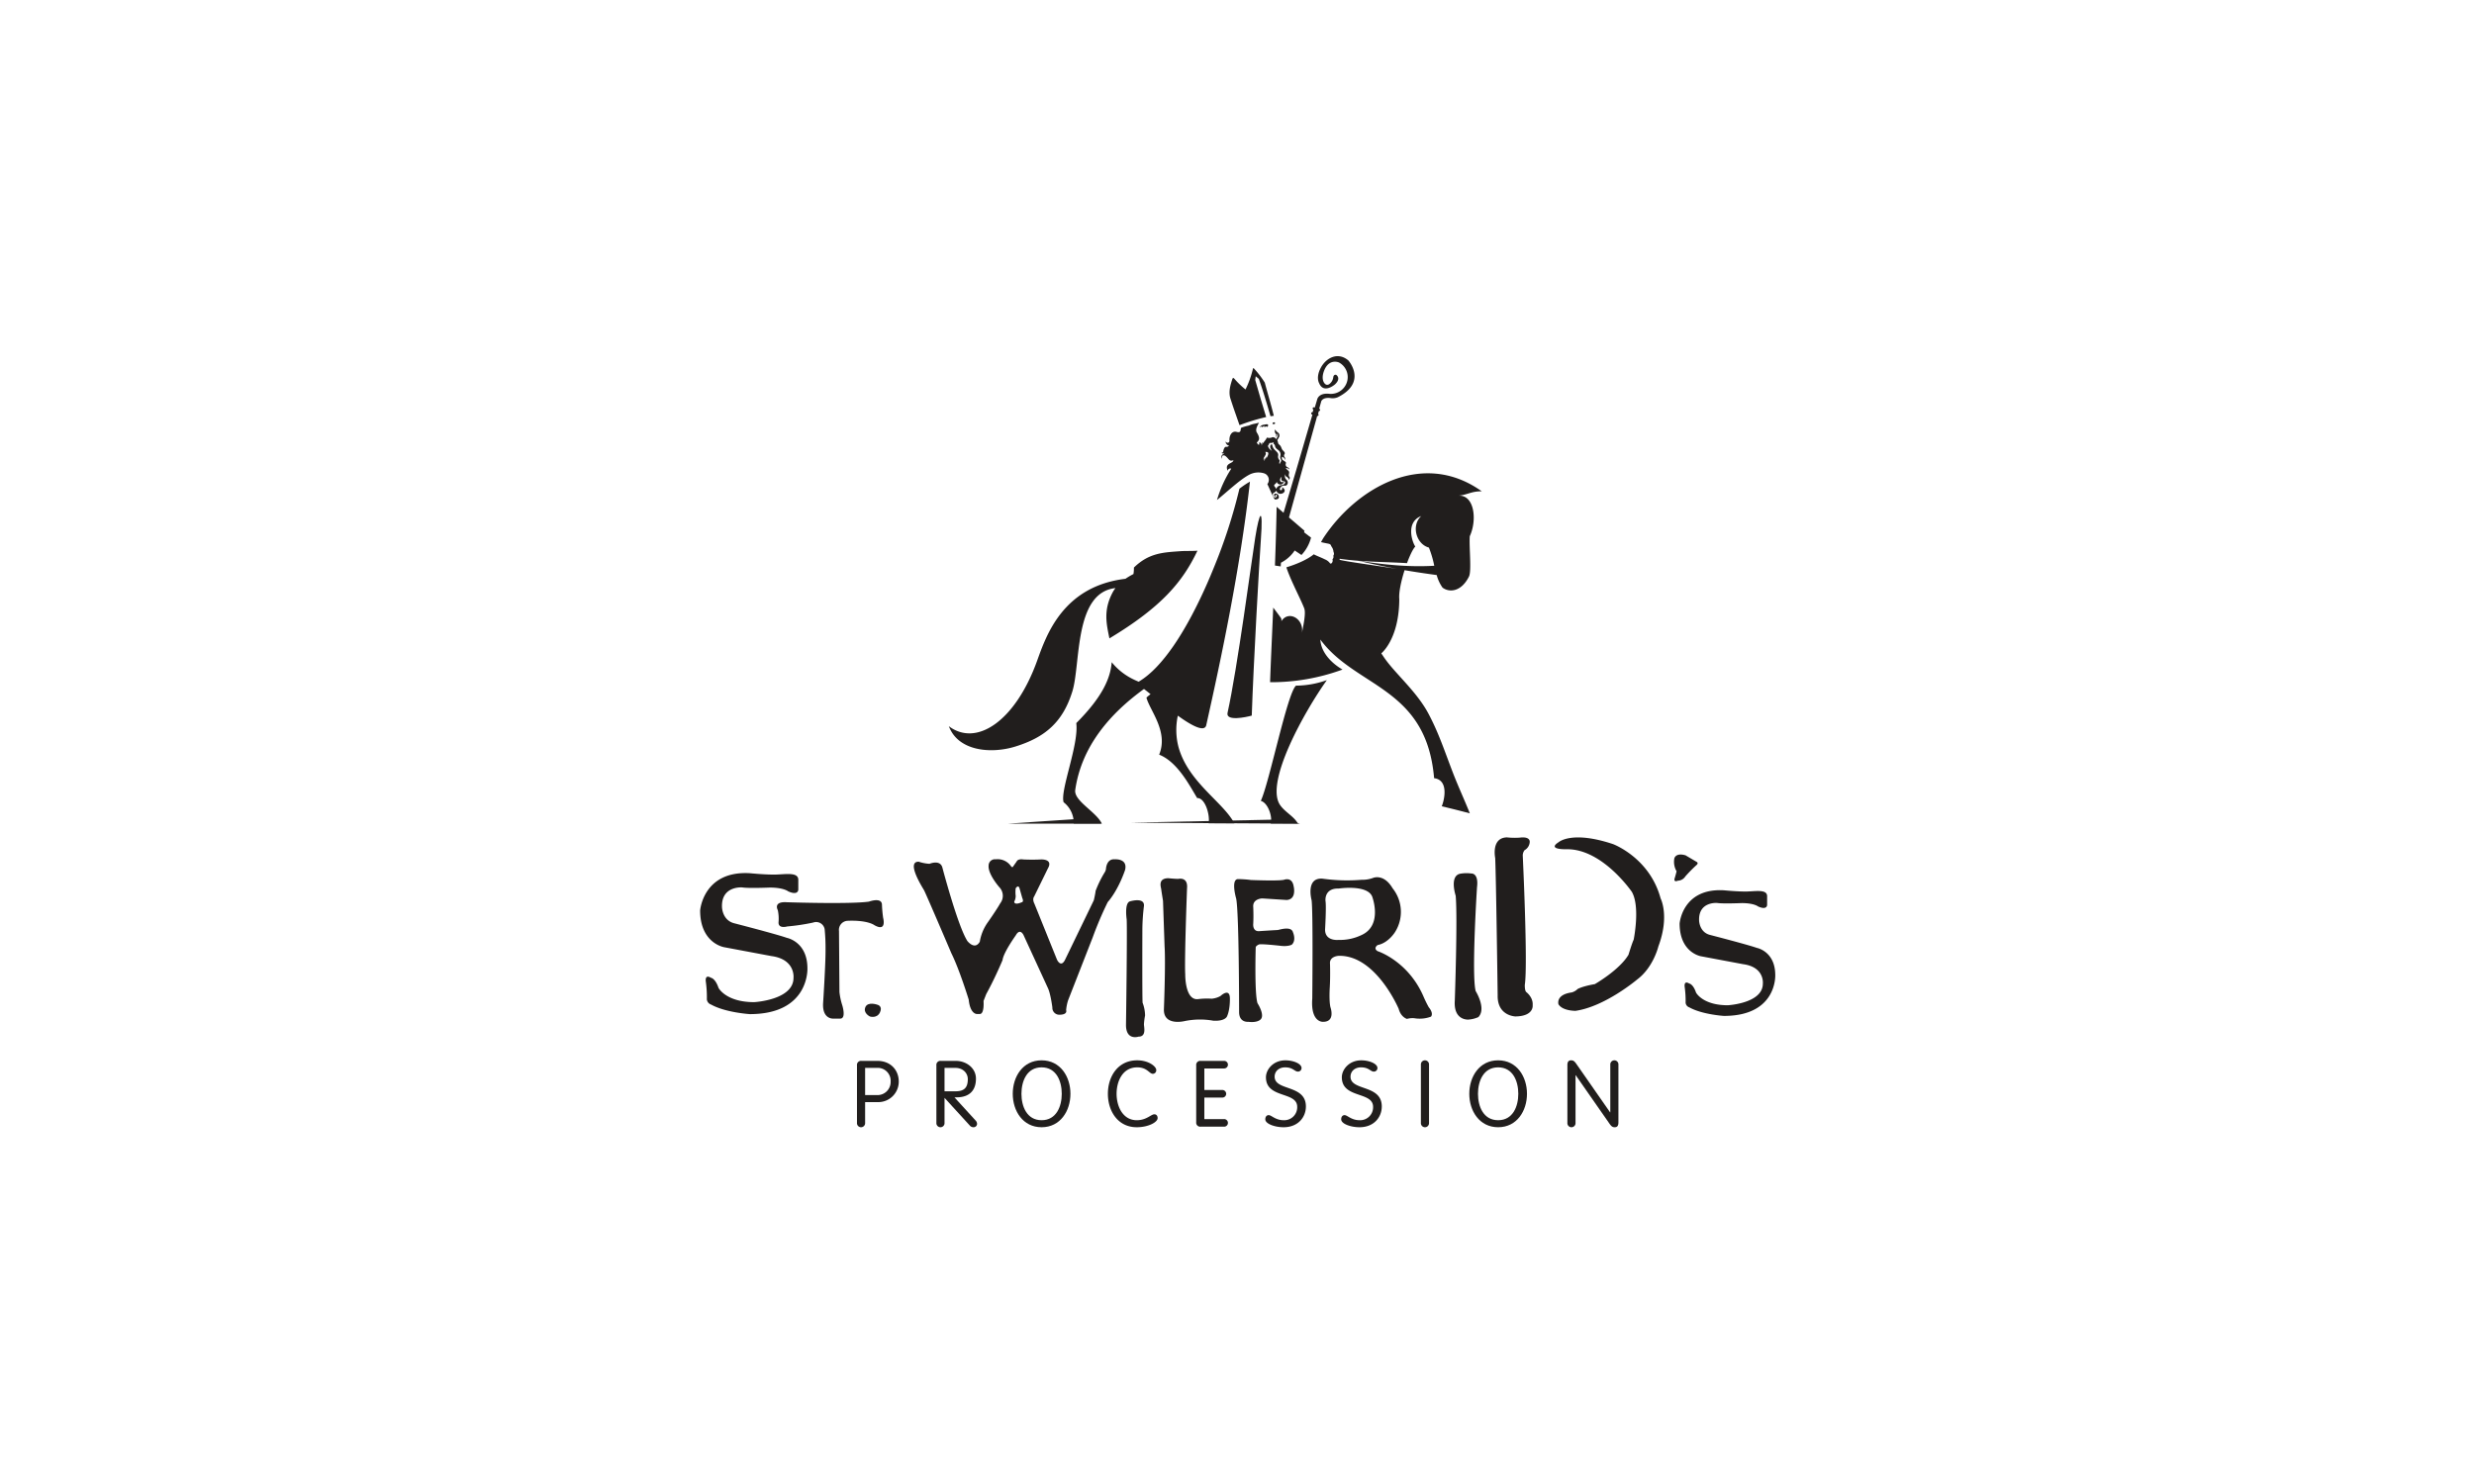 <svg xmlns="http://www.w3.org/2000/svg" xmlns:xlink="http://www.w3.org/1999/xlink" width="1000" height="600" viewBox="0 0 1000 600">
  <defs>
    <clipPath id="clip-path">
      <rect id="Rectangle_398" data-name="Rectangle 398" width="434.569" height="311.757" fill="#211e1d"/>
    </clipPath>
  </defs>
  <g id="Group_1421" data-name="Group 1421" transform="translate(-13462 -7783)">
    <rect id="Image_100" data-name="Image 100" width="1000" height="600" transform="translate(13462 7783)" fill="#fff"/>
    <g id="Group_1298" data-name="Group 1298" transform="translate(13745 7927)">
      <g id="Group_1297" data-name="Group 1297" clip-path="url(#clip-path)">
        <path id="Path_2194" data-name="Path 2194" d="M66.788,310.468a1.648,1.648,0,1,1-3.289,0V287.186a1.62,1.62,0,0,1,1.756-1.794h6.5c5.344,0,8.633,3.738,8.633,8.371a8.284,8.284,0,0,1-8.521,8.3H66.788Zm0-11.249h4.858a5.3,5.3,0,0,0,5.456-5.456,5.213,5.213,0,0,0-5.606-5.531H66.788Z" transform="translate(-0.104 -0.466)" fill="#211e1d"/>
        <path id="Path_2195" data-name="Path 2195" d="M98.934,310.467a1.648,1.648,0,1,1-3.289,0V287.185a1.619,1.619,0,0,1,1.756-1.793h6.091c4.185,0,8.147,2.839,8.147,7.174,0,5.382-3.289,7.4-7.249,7.55l-1.421.037,8.483,9.3a2.008,2.008,0,0,1,.635,1.495,1.393,1.393,0,0,1-1.495,1.271,1.947,1.947,0,0,1-1.495-.748L98.934,300.34Zm0-12.781h4.485c3.437,0,4.932-1.457,4.932-4.895,0-2.466-1.943-4.56-5.007-4.56h-4.41Z" transform="translate(-0.156 -0.466)" fill="#211e1d"/>
        <path id="Path_2196" data-name="Path 2196" d="M138.225,285.167c7.586,0,11.659,6.614,11.659,13.528s-4.073,13.528-11.659,13.528-11.659-6.614-11.659-13.528,4.073-13.528,11.659-13.528m0,24.215c5.979,0,8.147-5.6,8.147-10.687s-2.167-10.688-8.147-10.688-8.147,5.606-8.147,10.688,2.167,10.688,8.147,10.688" transform="translate(-0.207 -0.465)" fill="#211e1d"/>
        <path id="Path_2197" data-name="Path 2197" d="M176.741,309.382c4,0,5.754-2.392,7.136-2.392.786,0,1.309.6,1.309,1.533,0,1.681-3.775,3.7-8.445,3.7-7.7,0-11.66-6.614-11.66-13.528s3.962-13.528,11.847-13.528c4.708,0,7.7,2.542,7.7,3.888a1.424,1.424,0,0,1-1.347,1.568c-1.494,0-2.241-2.616-6.352-2.616-5.9,0-8.333,5.606-8.333,10.688s2.5,10.688,8.147,10.688" transform="translate(-0.269 -0.465)" fill="#211e1d"/>
        <path id="Path_2198" data-name="Path 2198" d="M204.127,308.935h7.922a1.534,1.534,0,1,1,0,3.064h-9.455a1.62,1.62,0,0,1-1.756-1.794V287.186a1.62,1.62,0,0,1,1.756-1.794h9.455a1.534,1.534,0,1,1,0,3.064h-7.922v8.708h7.212a1.534,1.534,0,1,1,0,3.064h-7.212Z" transform="translate(-0.328 -0.466)" fill="#211e1d"/>
        <path id="Path_2199" data-name="Path 2199" d="M243.462,288.27a1.428,1.428,0,0,1-1.421,1.457c-1.458,0-1.943-1.719-5.231-1.719-2.429,0-4.223,1.533-4.223,3.775,0,5.867,12.631,3.064,12.631,12.032,0,4.41-3.214,8.408-9.006,8.408-3.512,0-7.4-1.345-7.4-3.214,0-.9.448-1.681,1.383-1.681,1.121,0,2.691,2.055,6.053,2.055a5.227,5.227,0,0,0,5.456-5.418c0-6.315-12.63-3.251-12.63-11.958,0-3.1,2.915-6.838,7.847-6.838,3.289,0,6.54,1.383,6.54,3.1" transform="translate(-0.373 -0.465)" fill="#211e1d"/>
        <path id="Path_2200" data-name="Path 2200" d="M274.189,288.27a1.428,1.428,0,0,1-1.421,1.457c-1.458,0-1.943-1.719-5.232-1.719-2.429,0-4.223,1.533-4.223,3.775,0,5.867,12.631,3.064,12.631,12.032,0,4.41-3.214,8.408-9.006,8.408-3.512,0-7.4-1.345-7.4-3.214,0-.9.448-1.681,1.383-1.681,1.121,0,2.691,2.055,6.053,2.055a5.227,5.227,0,0,0,5.456-5.418c0-6.315-12.63-3.251-12.63-11.958,0-3.1,2.915-6.838,7.847-6.838,3.289,0,6.54,1.383,6.54,3.1" transform="translate(-0.424 -0.465)" fill="#211e1d"/>
        <path id="Path_2201" data-name="Path 2201" d="M295.094,310.467a1.648,1.648,0,1,1-3.289,0V286.924a1.648,1.648,0,1,1,3.289,0Z" transform="translate(-0.476 -0.465)" fill="#211e1d"/>
        <path id="Path_2202" data-name="Path 2202" d="M323.061,285.167c7.586,0,11.659,6.614,11.659,13.528s-4.073,13.528-11.659,13.528-11.66-6.614-11.66-13.528,4.073-13.528,11.66-13.528m0,24.215c5.978,0,8.146-5.6,8.146-10.687s-2.167-10.688-8.146-10.688-8.147,5.606-8.147,10.688,2.167,10.688,8.147,10.688" transform="translate(-0.508 -0.465)" fill="#211e1d"/>
        <path id="Path_2203" data-name="Path 2203" d="M354.407,310.467a1.648,1.648,0,1,1-3.289,0V287.11c0-1.307.448-1.943,1.495-1.943.972,0,1.421.411,2.316,1.72l13.454,19.318h.074V286.924a1.648,1.648,0,1,1,3.289,0V310.28c0,1.307-.448,1.943-1.495,1.943-.972,0-1.42-.411-2.316-1.719l-13.453-19.319h-.075Z" transform="translate(-0.573 -0.465)" fill="#211e1d"/>
        <path id="Path_2204" data-name="Path 2204" d="M71.718,262.638s2.3.484,1.088,3.085-4.051,1.693-4.051,1.693-2.843-1.331-1.875-3.75,4.838-1.028,4.838-1.028" transform="translate(-0.109 -0.428)" fill="#211e1d"/>
        <path id="Path_2205" data-name="Path 2205" d="M0,224.449S1.21,208.3,20.079,209.39c0,0,6.653.665,10.645.544s8.951-1.028,8.951,2.117v3.991s0,2.541-4.112.666c0,0-1.815-1.513-7.379-1.513,0,0-8.709.363-11.189-.06,0,0-8.467-.726-8.165,7.923,0,0,.06,5.382,5.02,6.592,0,0,17.116,4.415,21.167,5.866,0,0,8.346,1.513,8.346,12.338,0,0,.908,18.508-23.285,18.508,0,0-9.8-.605-15.664-3.872a2.481,2.481,0,0,1-1.693-2.056,46.57,46.57,0,0,0-.423-7.2s-.544-3.145,2.057-1.572c0,0,1.754.181,3.084,4.112,0,0,2.964,5.746,14.394,5.746,0,0,15.907-.847,15.907-9.8,0,0,.892-7.515-8.951-8.83l-19.1-3.584S0,237.755,0,224.449" transform="translate(0 -0.342)" fill="#211e1d"/>
        <path id="Path_2206" data-name="Path 2206" d="M396.553,229.734s1.078-14.4,17.9-13.425c0,0,5.93.593,9.49.485s7.98-.917,7.98,1.887v3.558s0,2.264-3.667.593c0,0-1.617-1.348-6.577-1.348,0,0-7.764.323-9.975-.054,0,0-7.549-.647-7.279,7.063,0,0,.054,4.8,4.475,5.876,0,0,15.259,3.937,18.871,5.23,0,0,7.441,1.348,7.441,11,0,0,.809,16.5-20.758,16.5,0,0-8.735-.539-13.965-3.451a2.213,2.213,0,0,1-1.51-1.833,41.559,41.559,0,0,0-.377-6.416s-.485-2.8,1.833-1.4c0,0,1.564.162,2.751,3.667,0,0,2.642,5.122,12.832,5.122,0,0,14.18-.755,14.18-8.735,0,0,.8-6.7-7.979-7.871l-17.025-3.195s-8.64-1.389-8.64-13.25" transform="translate(-0.647 -0.353)" fill="#211e1d"/>
        <path id="Path_2207" data-name="Path 2207" d="M57.447,262.63s1.814,5.564-.787,5.564H53.818s-4.536.3-4.052-6.471c0,0,1.028-15.846.968-21.47a75.963,75.963,0,0,0-.363-8.226,3.487,3.487,0,0,0-4.656-2.662,85.17,85.17,0,0,1-10.464,1.572s-3.689,1.089-3.507-1.753a16.563,16.563,0,0,0-.3-4.839s-2.057-3.568,3.629-3.2c0,0,25.462.847,33.2-.243,0,0,5.02-1.875,5.261,1.089a52.2,52.2,0,0,0,.484,5.443s1.632,5.927-3.568,2.963c0,0-2.6-2.057-10.645-1.754a3.684,3.684,0,0,0-3.629,4.173l.182,24.616a26.155,26.155,0,0,0,1.088,5.2" transform="translate(-0.051 -0.36)" fill="#211e1d"/>
        <path id="Path_2208" data-name="Path 2208" d="M180.12,266.955a26.632,26.632,0,0,0-.453,3.538c0,1.179,1.088,4.99-2.177,4.99,0,0-5.081,1.723-5.081-4.717,0,0,.544-37.922.273-42.73,0,0-1-6.622,1.361-7.257,0,0,5.987-1.815,5.625,1.9a81.474,81.474,0,0,0-.635,9.344s-.091,27.307.09,29.756a14.914,14.914,0,0,1,1,5.172" transform="translate(-0.281 -0.36)" fill="#211e1d"/>
        <path id="Path_2209" data-name="Path 2209" d="M196.019,269.208s-8.528,2.087-8.256-4.9c0,0,.726-18.6.273-25.221l-.636-18.507s-.635-3.9-.726-4.717-1.451-4.355,2.812-4.446c0,0,2.812.273,4.083.273,0,0,3.991-1,3.537,3.81,0,0-1.088,29.032-.726,34.746,0,0-.181,10.524,5.081,10.071a29.217,29.217,0,0,1,5.625-.182,8.949,8.949,0,0,0,3.538-1.088s3.9-3.72,3.81,1.27c0,0,.091,4.264-1.179,6.986,0,0-.726,2-5.534,1.723a30.616,30.616,0,0,0-11.7.182" transform="translate(-0.304 -0.345)" fill="#211e1d"/>
        <path id="Path_2210" data-name="Path 2210" d="M221.924,269.481s-3.72.453-3.72-3.991c0,0,0-40.009-1.179-45.814,0,0-2.177-7.439.544-7.893a40.694,40.694,0,0,1,5.443.363s11.068.453,13.336-.091c0,0,3.266-1.361,3.9,2.631,0,0,1.361,5.261-2.812,5.534l-9.889-.635s-3.9.091-3.629,3.447c0,0,.182,3.629,0,6.8,0,0-.362,3.085,2.268,2.994,0,0,6.986-.453,7.53-.453s5.534-1.815,6.26.907c0,0,1.452,3.176-.453,4.99,0,0-1.452.908-4.808.453,0,0-7.167-.816-8.437-.544,0,0-1.361.544-1.361,1.27,0,0-.545,18.508.726,22.5,0,0,3.175,4.9,1.179,6.622,0,0-1.179,1.361-4.9.908" transform="translate(-0.353 -0.346)" fill="#211e1d"/>
        <path id="Path_2211" data-name="Path 2211" d="M294.914,263.582a45.386,45.386,0,0,1-2.177-4.446c-6.26-14.334-18.508-18.234-18.508-18.234-1.9-1.179,0-2.45,0-2.45,4.537-.906,7.167-5.442,7.167-5.442a15.267,15.267,0,0,0-1.088-17.51c-3.629-6.169-7.984-4.173-7.984-4.173a12.509,12.509,0,0,1-4.536.726A71.831,71.831,0,0,1,252,211.6c-6.986-.545-4.446,8.709-4.446,8.709.635,4.808.273,39.735.273,39.735-.726,9.707,4.263,9.435,4.263,9.435,5.262.091,3.085-5.9,3.085-5.9-.635-2.631-.273-7.983-.273-7.983.273-4.809.091-9.617.091-9.617-.272-2.993,3.447-3.175,3.447-3.175,15.059-.452,24.313,21.41,24.313,21.41.908,3.447,3.356,4.082,3.356,4.082a8.011,8.011,0,0,1,2.994-.272,13.1,13.1,0,0,0,6.713-.636c1.18-1.451-.906-3.81-.906-3.81m-27.307-29.121a19.865,19.865,0,0,1-9.163,1.906S253,237,253,232.193c0,0,.544-9.345.182-11.521,0,0-.726-5.263,5.352-5.081,0,0,11.521-1.724,13.518,3.265,0,0,4.445,11.7-4.446,15.6" transform="translate(-0.403 -0.344)" fill="#211e1d"/>
        <path id="Path_2212" data-name="Path 2212" d="M311.065,268.569s-6.078.544-5.534-7.621c0,0,1.179-33.567.362-42.458,0,0-2.631-7.983,1.815-8.89a14.577,14.577,0,0,1,4.536-.091s2.994-.272,2.268,5.534c0,0-2.268,35.381-.544,42,0,0,4.445,7.075,1.088,10.523a11.765,11.765,0,0,1-3.992,1" transform="translate(-0.498 -0.342)" fill="#211e1d"/>
        <path id="Path_2213" data-name="Path 2213" d="M330.053,267.276s-7.348-.182-7.167-8.528c0,0-.635-47.9-1-55.521,0,0-1.724-8.165,4.717-8.346a28.817,28.817,0,0,0,5.352.091s3.9-.635,3.9,1.724a4.032,4.032,0,0,1-2.087,3.357,3.529,3.529,0,0,0-.726,2.449s2.087,44,.816,51.983c0,0-.09,2.177.545,2.9,0,0,2.9,2.087,2.631,5.353,0,0,.635,4.445-6.986,4.536" transform="translate(-0.525 -0.318)" fill="#211e1d"/>
        <path id="Path_2214" data-name="Path 2214" d="M347.512,196.877s5.172-4.9,22.045.726c0,0,14.788,5.443,19.233,21.954,0,0,3.72,7.076-.907,19.414,0,0-2,8.437-8.528,13.336,0,0-12.973,10.977-24.948,12.7,0,0-5.171.091-6.895-2.631,0,0-1.27-3.9,5.352-4.809a5.415,5.415,0,0,0,2.359-1.361s1.723-1.088,6.986-2c0,0,9.979-5.715,13.608-11.885,0,0,1.361-4.536,2.087-6.078,0,0,2.722-13.245-.726-19.323,0,0-11.885-17.419-26.309-17.237,0,0-8.165.273-3.357-2.812" transform="translate(-0.565 -0.318)" fill="#211e1d"/>
        <path id="Path_2215" data-name="Path 2215" d="M395.865,212.4s-1.724.817-1.361-.817c0,0,.544-1.723.817-2.993a7.546,7.546,0,0,1-.908-5.172s.453-2.45,4.537-1.27l4.445,2.631s1.089.453-.182,1.452a59.4,59.4,0,0,0-4.354,4.445,3.677,3.677,0,0,1-2.994,1.724" transform="translate(-0.644 -0.329)" fill="#211e1d"/>
        <path id="Path_2216" data-name="Path 2216" d="M167.672,203.755c-3.386-.242-3.507,3.991-3.507,3.991a3.743,3.743,0,0,1-.605,1.452,44.412,44.412,0,0,0-3.568,7.319c-.121,1.27-.726,3.81-.726,3.81L147.775,244.1c-1.754,3.871-3.387.242-3.387.242l-9.132-22.62c-.968-1.935-.122-2.9-.122-2.9l5.565-11.37c2.3-3.993-2.964-3.629-2.964-3.629-3.327.182-6.955,0-6.955,0-2.359-.363-2.722.847-2.722.847l-1.331,1.875c-.423.908-1.028-.121-1.028-.121a6.557,6.557,0,0,0-6.108-2.662,2.521,2.521,0,0,0-2.843,2.48c-.362,3.508,4.355,8.831,4.355,8.831a4.977,4.977,0,0,1,.3,6.531c-1.331,2.419-4.9,7.5-4.9,7.5a18.807,18.807,0,0,0-3.327,7.984c-2.057,3.568-5.02-.3-5.02-.3-3.871-6.048-10.04-29.455-10.04-29.455-.787-3.689-5.262-1.753-5.262-1.753a16.63,16.63,0,0,1-4.354-.847c-5.2-.122,1.391,10.221,2.117,11.491s11.068,25.522,11.068,25.522c3.266,6.532,7.016,18.749,7.016,18.749.605,5.987,3.327,5.806,3.327,5.806h1.149c1.936,0,1.513-5.261,1.513-5.261l1.088-2.782c3.689-6.713,6.592-13.729,6.592-13.729.363-3.085,5.322-9.98,5.322-9.98,1.815-3.266,3.206-.06,3.206-.06l9.737,21.167c1.149,2.238,1.875,7.984,1.875,7.984a2.8,2.8,0,0,0,2.782,2.963c3.568,0,2.782-1.875,2.782-1.875a18.7,18.7,0,0,1,.786-3.931l9.98-25.523a142.922,142.922,0,0,1,6.047-14.213c4.476-5.141,7.017-13,7.017-13,1.149-4.777-4.234-4.294-4.234-4.294m-37.581,17.369s-2.916,1.372-3-.258a4.935,4.935,0,0,0,.6-2.315,12.34,12.34,0,0,1,0-3.088s1.029-1.629,1.543,0l1.115,3.946s.772,1.543-.258,1.715" transform="translate(-0.141 -0.332)" fill="#211e1d"/>
        <path id="Path_2217" data-name="Path 2217" d="M226.41,28.818c.693-.614.906-.933,1.786-1.04.32-.053.721-.16,1.041-.187.933-.134.986.8.08,1.147l.08-.373a8.539,8.539,0,0,1-1.067.373l.187-.453c-.4.08-.774.4-1.2.506l.16-.4a7.49,7.49,0,0,1-1.066.426" transform="translate(-0.37 -0.045)" fill="#211e1d" fill-rule="evenodd"/>
        <path id="Path_2218" data-name="Path 2218" d="M231.967,27.51c-.667-.16.294-1.361,1.013-.24a.67.67,0,0,0-.426-.134c.027.16.187.187.267.214a1.582,1.582,0,0,1-.854.16" transform="translate(-0.378 -0.044)" fill="#211e1d" fill-rule="evenodd"/>
        <path id="Path_2219" data-name="Path 2219" d="M234.691,181.546c-5.951-9.191,9.893-37.6,19-50.353a37.655,37.655,0,0,1-12.48,2.238c-3.548,3.117-10.717,39.039-14.217,46.586,2.935.768,4.837,6.56,3.981,9.143h10.973c-1.526-2.917-5.327-4.636-7.255-7.615" transform="translate(-0.37 -0.214)" fill="#211e1d"/>
        <path id="Path_2220" data-name="Path 2220" d="M237.129,187.591l-63.1,1.33,68.676.4Z" transform="translate(-0.284 -0.306)" fill="#211e1d"/>
        <path id="Path_2221" data-name="Path 2221" d="M156.6,187.146l-32.1,2.176H162.63Z" transform="translate(-0.203 -0.305)" fill="#211e1d"/>
        <path id="Path_2222" data-name="Path 2222" d="M229.144,24.621c-.487-1.612-.982-3.218-1.465-4.835l-.665-2.209c-.906-3.093-1.39-4.806-2.294-7.93l.195-1.514L226.172,9.2c1.093,3.159,1.733,5.057,2.669,8.182l.665,2.178c.468,1.591.928,3.163,1.389,4.741.448-.073.892-.123,1.336-.176-1.057-4.335-2.494-9.028-3.652-13.421a37.82,37.82,0,0,0-4.349-5.682c-.133-.161-.373-.294-.426.026a39.264,39.264,0,0,1-3.014,8.43,34.858,34.858,0,0,1-4.59-4.429c-.373-.4-.586-.213-.747.268-.693,2.134-1.734,5.255-.64,8.19,1.108,3.49,2.36,6.941,3.557,10.4a83.042,83.042,0,0,1,10.774-3.287" transform="translate(-0.35 -0.008)" fill="#211e1d" fill-rule="evenodd"/>
        <path id="Path_2223" data-name="Path 2223" d="M238.573,48.932c-.561-.747-.214-1.066-.161-1.814.08-.854-1.12-1.147-1.36-1.921.667.268,1.28.134,1.414.828.16-.934-.641-.881-1.147-1.361a1.2,1.2,0,0,1-.187-1.334c.133-.694-1.2-1.014-1.495-1.521a1.109,1.109,0,0,1-.024-1.129.745.745,0,0,0,.322.215c.608.254.653.655.586,1.24.507-1.243.179-.877-.048-1.442a.92.92,0,0,1,.076-1.012c.387-.632-.295-1.154-.739-1.617-.468-.491-.555-1.4-1.05-1.918-.365-.381-.788-.605-.83-1.086a2.039,2.039,0,0,0-.3-.907c.073-.487.3-.559.615-1.212A1.431,1.431,0,0,0,233.985,31a3.62,3.62,0,0,1-1.227-1.326,1.8,1.8,0,0,0,.346,1.912c.32.309-.026.556,0,1.173.561-.71.587-.772.32-1.42.56.37.533.648.32,1.172-.246.568-.439.812-.43,1.185-.071-.088-.142-.173-.2-.254a1.913,1.913,0,0,0-1.24-.641.93.93,0,0,0-.593.208c-.417-.008-.89.284-1.563-.028-.161,0-.32.027-.373.16a5.948,5.948,0,0,1-.774,1.174,8.158,8.158,0,0,0-.7.968,1.138,1.138,0,0,0-.365-.479,1.535,1.535,0,0,1-.107,1.04c-.078.192-.139.329-.192.452a2.531,2.531,0,0,0,.086-.488c.027-.4-.613-.827-.96-1.067a2.432,2.432,0,0,1-.126,1.233,3.313,3.313,0,0,1-.871-.942c.582-.783,1.735-1.352.084-4-.855-1.334.213-2.854.8-4.081l-1.551.384a9.22,9.22,0,0,0-2.514.767,22.017,22.017,0,0,0-2.958.83c-.747.286.262,2.344-1.979,1.741-2.135-.572-3.109,1.764-2.922,3.606a.762.762,0,0,1-1.495.223c-.267.89,1.121,2,1.228,1.462.08.508-.454.794-1.094.73-.427-.063-.774.477-.987,1.112-.24.7-.053,1.3-.827,1.207.373.572.64.476,1.093.064-.106.38-.4.508-.693.73-.56.381-.534,1.048-.453,1.747.16-.38.213-1.207.533-1.334.56-.191.933.032,1.468.54.986.921,1.253,1.97,2.8,1.334.027,1.462-3.761,1.048-2.294,4.32a1.048,1.048,0,0,1,1.45-.87,48.767,48.767,0,0,0-5.778,12.66s.009-.011.014-.014c3.494-2.774,8.963-7.976,12.751-10.058a7.939,7.939,0,0,1,6.27-.72,2.781,2.781,0,0,1,1.336,4.365c1,2.087,1.806,4.225,2.983,6.2.18,0,.358-.011.529-.024,1.307-.107,1.281-1.014.96-1.681-.453-.827-2.055-.96-1.707.107.053.241.24.4.533.587-.319-1.573,1.147-.747.32,0-.614.533-1.094.08-1.307-.453-.427-1.067.267-1.174.854-1.574a.993.993,0,0,0,.474-.615,2.411,2.411,0,0,0,.139.428,1.667,1.667,0,0,0,1.894.908c1.2-.241,2.135-1.468.294-2.642.374,2-1.84,1.254-.48-.053a1.509,1.509,0,0,1,1.468-.56c1.147.187,1.76-1.307.88-2.294a1.9,1.9,0,0,1-.56-2.374c-.186,1.361,1.307.907,1.414,2.347.294-.346.507-.88.268-1.147m-9.395-7.481a1.748,1.748,0,0,1,.122-.88,2.136,2.136,0,0,0-.6,1.367,1,1,0,0,1-.123-.707c-.323.443-.235.7-.2,1.211-.538-.78-.288-1.19.151-1.893.351-.575.739-1.2.207-1.773,2.228-.269.941,1.71.447,2.675m2.512-5.084a2.277,2.277,0,0,1-.187-.561,1.217,1.217,0,0,1,0-.164c-.468.059-.877.512-.725,1.311A3.054,3.054,0,0,0,231.5,38.3a3.115,3.115,0,0,1-1.594-1.754.76.76,0,0,1,0-.366c.053-.188.346-.347.4-.587.026-.161.08-.48.373-.453a3.1,3.1,0,0,0,1.446-.263c.033.007.052.014.079.021-.058.18-.1.343-.14.5.027.019.055.037.082.06a1.447,1.447,0,0,1,.56.827c.134.987.855,1.308,1.468,1.868a2.127,2.127,0,0,1,.694,2.214A1.877,1.877,0,0,0,235,41.676c.294.56.32.64-.187,1.468a.993.993,0,0,0-.187.613.947.947,0,0,1-.16-.854c.16-.64.134-.693-.027-.933a1.881,1.881,0,0,1-.48-1.627,1.539,1.539,0,0,0-.373-1.414c-.747-.881-1.6-1.334-1.894-2.561m4.935,15.152c-.666.881-1.521.48-2.32.96a1.828,1.828,0,0,0-1.076,1.333,3.551,3.551,0,0,0-.685-1.066c-.4-.48-.08-.774.241-1.013a1.579,1.579,0,0,0,.6-.876,1.543,1.543,0,0,0,2.839.262l.053-.294c-1.706.694-2.027-1.227-.826-2-.4.774-.268,1.734.693,1.814.774.08.8.454.48.881" transform="translate(-0.341 -0.044)" fill="#211e1d" fill-rule="evenodd"/>
        <path id="Path_2224" data-name="Path 2224" d="M262.392,1.735c-4.2-3.594-8.966-1.1-11.114,2.9s-.7,6.29-.7,6.29c1.824,4.431,6.333.553,6.333.553,2.7-2.445.667-3.849.667-3.849-.348-.264-1.183-.14-1.294.946a3.959,3.959,0,0,1-.778,1.9c-1.985,2.551-3.12-.077-3.12-.077-1.144-2.418.721-5.644.721-5.644,2.125-3.735,5.5-2.2,5.5-2.2a6.72,6.72,0,0,1,3.413,7.14,6.827,6.827,0,0,1-7.348,5.528c-4.218-.457-4.839,2.134-4.839,2.134l-1.012,3.409-.259-.074a.482.482,0,0,0-.31.911l-.313,1.06a.483.483,0,0,0-.23.937l.158.047-6.574,22.489-5.1,17.194-2.8-2.406c-.132,7.693-.376,15.748-.671,23.735l2.322.351.107-1.494a14.723,14.723,0,0,0,5.549-4.95l2.738,1.818a16.177,16.177,0,0,0,3.868-7.017l-2.835-2.157c.136-.382.2-.606.2-.606l-6.282-5.391,11.39-41a.5.5,0,0,0,.372-.9l.323-1.092a.481.481,0,0,0,.145-.945l-.024-.007.852-3.063c.914-1.818,3.867-1.235,3.867-1.235a5.431,5.431,0,0,0,2.813-.364c12.115-6.079,4.268-14.873,4.268-14.873" transform="translate(-0.38 0)" fill="#211e1d" fill-rule="evenodd"/>
        <path id="Path_2225" data-name="Path 2225" d="M168.033,93.9a12.985,12.985,0,0,0-1.122,1.727c-3.871,7.259-2.494,12.778-1.317,18.607,21.022-12.653,29.574-22.783,35.583-35.452-2.293.175-4.968.052-6.886.195-6.776.507-12.63.614-18.8,6.629a14.112,14.112,0,0,1-.185,2.624,26.944,26.944,0,0,0-3.231,1.91C146.8,93.2,140.1,112.928,136.359,123.317c-8.758,24.287-24.424,34.924-35.67,26.421,3.84,10.257,17.257,11.219,26.881,8.23,12.054-3.747,19.2-9.875,23.051-22.308,3.439-11.1.565-39.918,17.412-41.758" transform="translate(-0.164 -0.129)" fill="#211e1d" fill-rule="evenodd"/>
        <path id="Path_2226" data-name="Path 2226" d="M306.7,56.524c4.056-.425,5.323-1.838,9.612-1.8-24.123-17.231-51-1.034-64.129,19.033l-.854,1.5c.819.209,1.684.387,2.664.572,1.277.267,1.173.389,1.548,1.187a3.99,3.99,0,0,1,.845,2.213,1.42,1.42,0,0,1-.087,1.545,1.275,1.275,0,0,1-.338,1.4c.392,1.056-.55,2.3-1.088,1.523a4.543,4.543,0,0,0-1.923-1.435c-1.615-.822-3.131-1.327-4.546-2.076-2.374,2.007-6.807,4-11.066,5.264,1.607,5.088,5.838,12.93,7.211,16.591.675,1.8-.143,6.021-.933,9.947.937-5.827-5.5-9.292-8.3-4.745a4.4,4.4,0,0,0-.03-1.06c-.313-.54-1.591-2.234-3.262-4.445-.493,11.414-.988,21.951-1.276,30.166a83.727,83.727,0,0,0,29.276-5.113c-4.749-2.77-8.707-7.123-8.963-12.141,14.359,19.559,42.846,19.1,45.99,56.054,6.015.759,4.144,8.812,3.09,11.364,3.354.812,5.525,1.315,11.339,2.847-2.061-5.224-4.619-10.69-6.738-16.177-3.556-9.211-5.758-16.142-9.9-23.974-4.937-9.326-13.73-16.449-18.184-23.106-.309-.462-.629-.941-.959-1.424,0,0,7.189-5.641,7.272-21.9-.26-2.724.767-7.413,2.138-11.723,3.728.639,8.035,1.3,12.986,1.967a15.792,15.792,0,0,0,2.365,5.085c2.756,2.068,7.582,1.723,10.683-4.48,1.123-2.246,0-12.061.322-16.308,3.125-6.781,1.756-17.038-4.764-16.354m-47.57,25.967c-.406-.092-.365-.513-.131-.477,2.483.351,4.892.6,7.276.781,3.581.778,8.48,1.951,15.736,3.272-10.9-1.663-20-2.9-22.882-3.575m7.277.312c6.452.5,12.715.548,19.681.96,1.2-3.241,2.48-5.887,3.358-6.7-1.463-2.208-3.8-9.934,2.4-12.347-4.135,3.791-2.068,11.372,3.1,12.751a41.677,41.677,0,0,1,2.163,7.363c-11.311.621-20.986-.6-30.7-2.03" transform="translate(-0.377 -0.077)" fill="#211e1d" fill-rule="evenodd"/>
        <path id="Path_2227" data-name="Path 2227" d="M204.8,149.309c5.946-26.54,13.849-63.8,17.677-98.48a32.135,32.135,0,0,0-4.257,2.858,215.555,215.555,0,0,1-10.4,32.037q-.322.792-.651,1.588-.3.72-.6,1.444c-.162.383-.322.767-.487,1.15q-.448,1.047-.908,2.095c-.163.37-.328.74-.493,1.109q-.346.777-.7,1.552-.3.668-.614,1.336-.409.882-.827,1.76-.246.52-.5,1.037-.523,1.08-1.054,2.15c-.148.3-.3.592-.448.888q-.425.845-.86,1.679c-.142.273-.282.547-.424.818q-.572,1.089-1.157,2.157-.231.421-.461.838c-.4.728-.809,1.452-1.22,2.164-.107.185-.215.365-.321.548q-.535.917-1.077,1.812c-.135.223-.269.446-.4.667q-.645,1.05-1.3,2.068c-.131.2-.263.4-.394.606-.418.639-.84,1.271-1.264,1.889-.071.1-.141.207-.211.308-.459.663-.923,1.308-1.389,1.943-.127.172-.253.343-.378.512q-.71.952-1.43,1.859c-.1.129-.207.254-.31.381q-.668.827-1.345,1.611c-.08.093-.16.19-.241.282-.5.57-1,1.117-1.5,1.648q-.177.186-.353.368c-.511.527-1.024,1.038-1.541,1.523-.062.058-.124.112-.186.169-.485.449-.972.876-1.462,1.284-.1.081-.194.165-.291.244q-.78.636-1.566,1.2c-.109.078-.218.152-.326.228-.543.377-1.087.737-1.634,1.059l-.008,0c-.66-.262-1.293-.547-1.912-.843a25.5,25.5,0,0,1-8.99-7.034c-.475,6.375-3.684,13.991-14.309,24.616,1.1,8.778-6.609,27.234-5.12,32a10.6,10.6,0,0,1,4.092,8.594h11.34c-2.329-4.784-11.358-9.161-10.731-13.55,2.548-17.819,14.3-31.08,27.793-40.841.9.7,1.782,1.4,2.647,2.1-.616.476-1.179.942-1.663,1.39,1.306,5.167,9.007,13.687,5.141,23.066,7.315,2.926,12.069,12.069,15.361,17.554,3.04-.187,5.193,6.272,4.667,10.212h10.353c-4.5-8.61-18.6-16.568-22.557-30.815a27.433,27.433,0,0,1-.276-12.717c4.627,3.363,10.695,7.08,11.481,3.878" transform="translate(-0.24 -0.083)" fill="#211e1d" fill-rule="evenodd"/>
        <path id="Path_2228" data-name="Path 2228" d="M223.319,145.433c.667-20.355,3.1-63.376,3.682-71.229.989-13.473-.554-11.692-2.294-.667-1.493,9.453-7.2,52.768-11.179,70.775-.773,3.494,7.337,1.814,9.791,1.12" transform="translate(-0.348 -0.106)" fill="#211e1d" fill-rule="evenodd"/>
      </g>
    </g>
  </g>
</svg>
